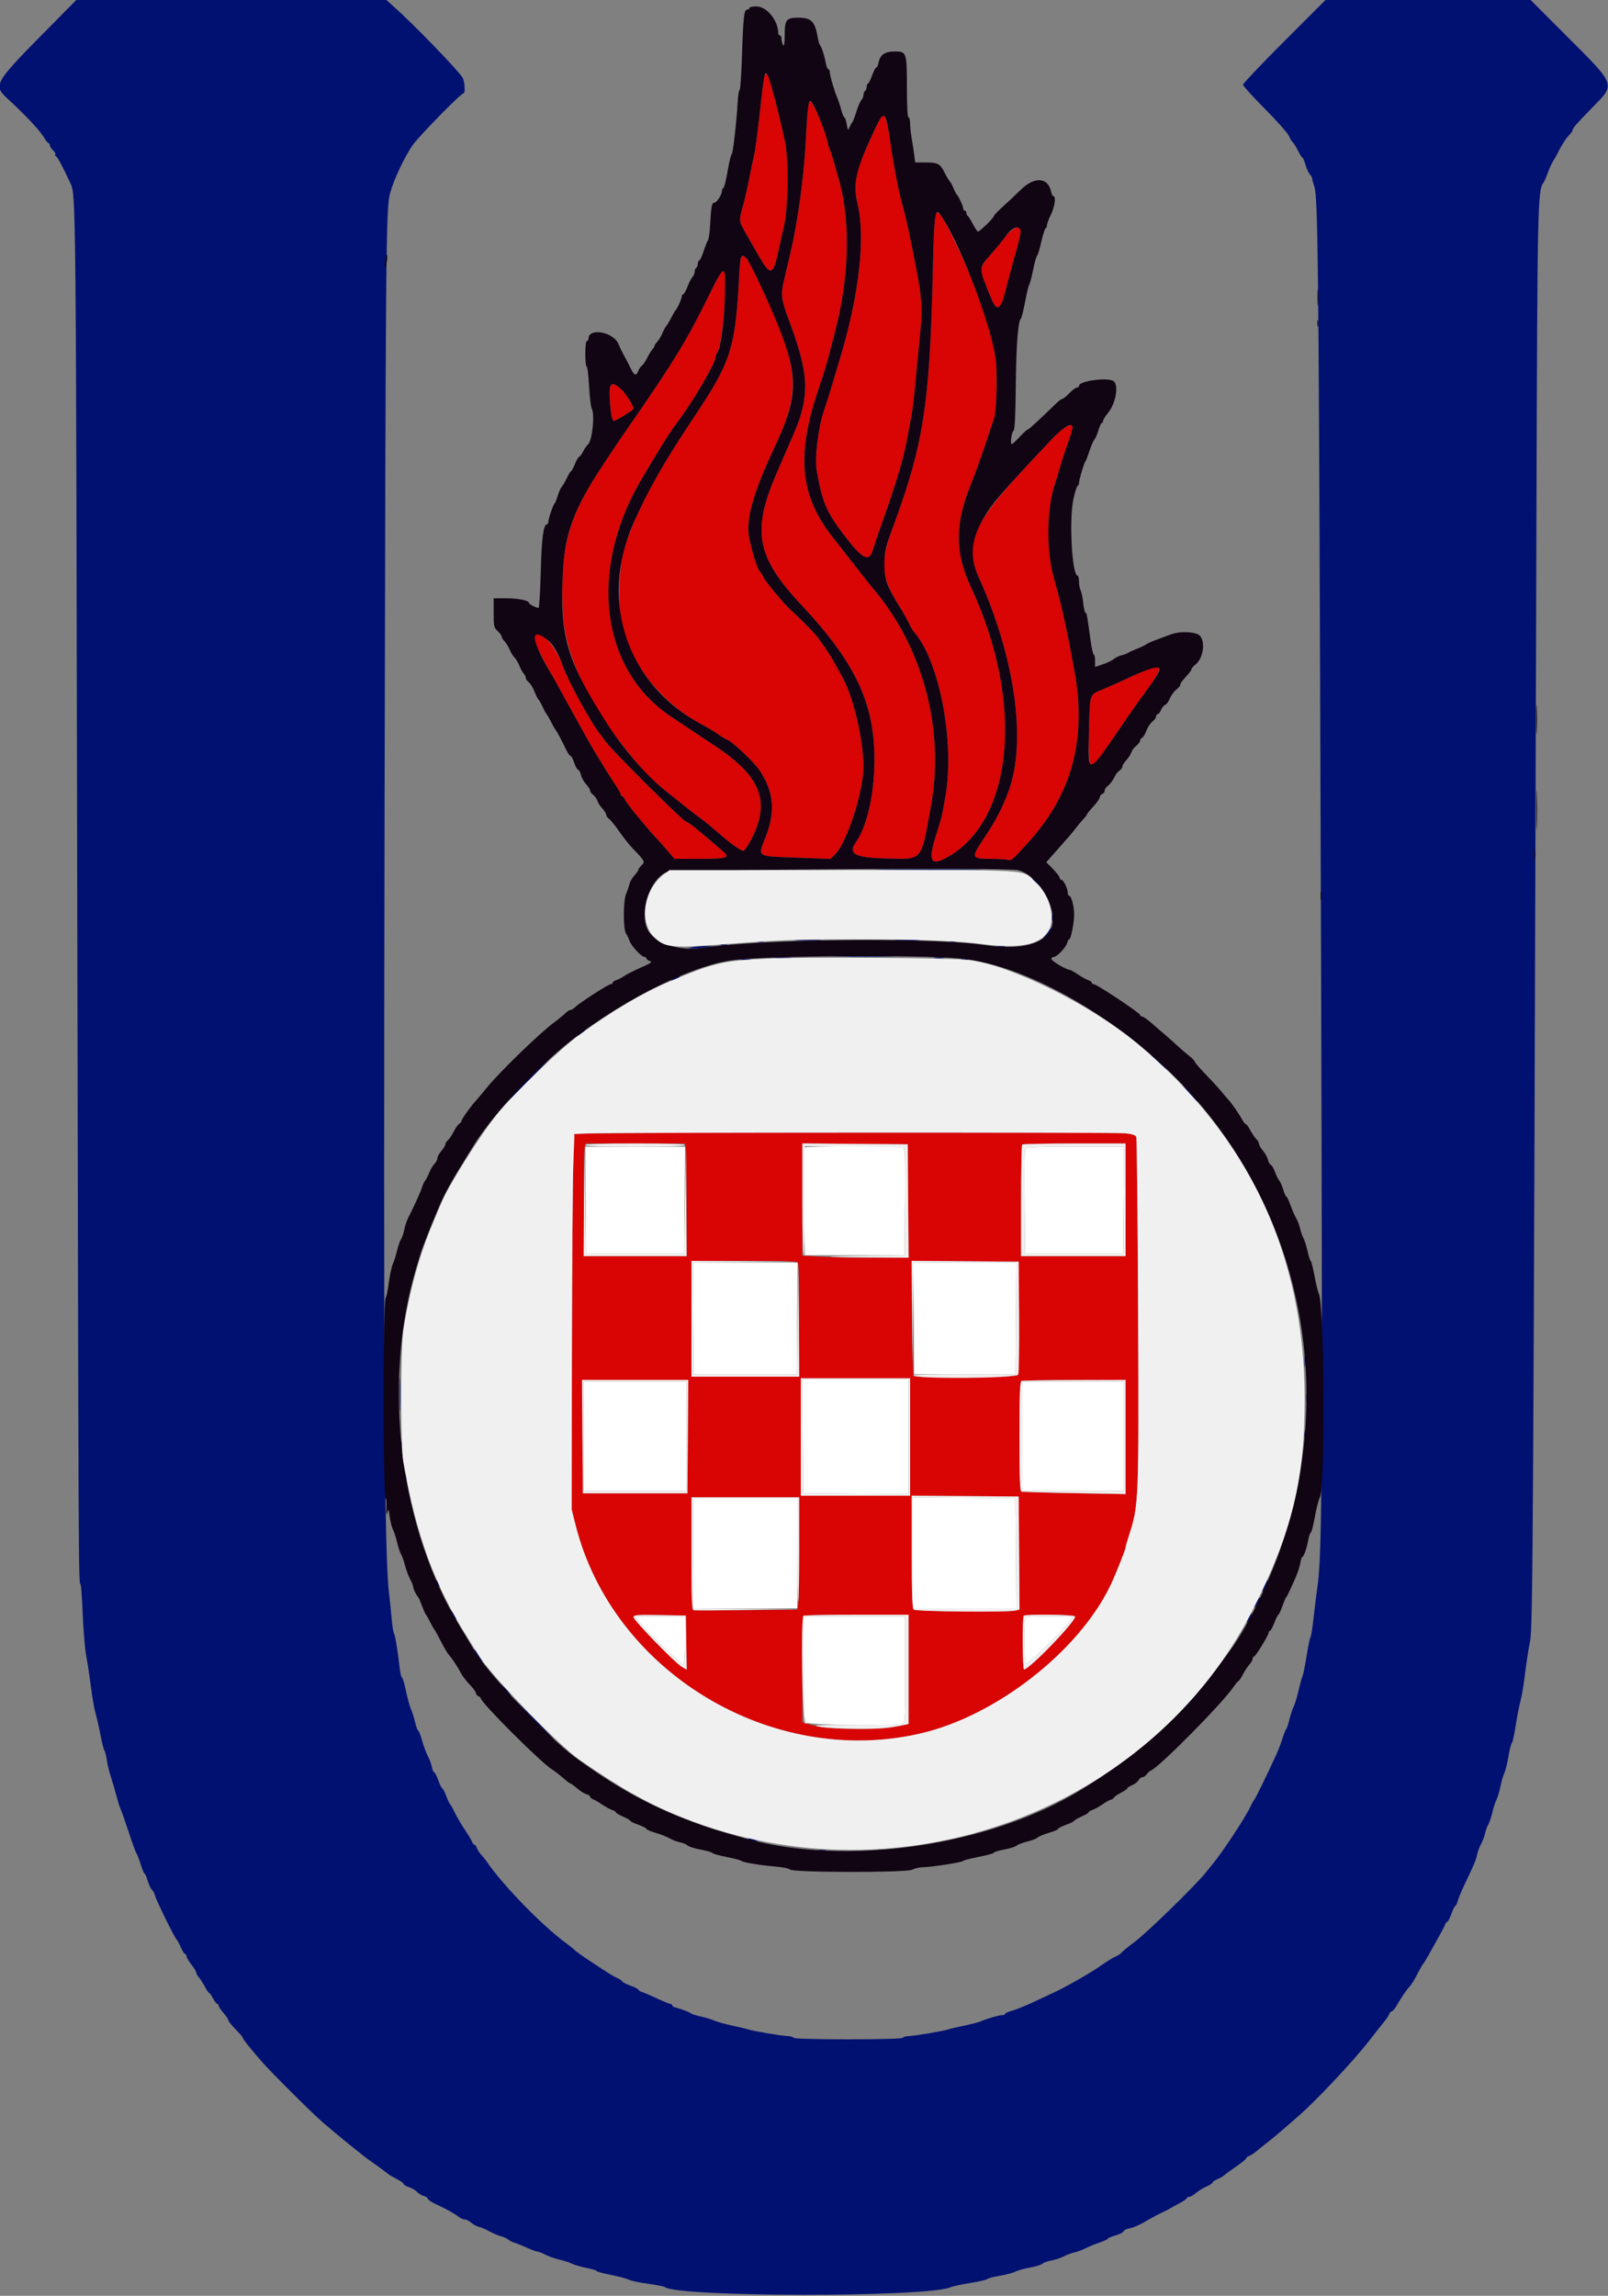 <svg id="svg" version="1.1" xmlns="http://www.w3.org/2000/svg" xmlns:xlink="http://www.w3.org/1999/xlink" width="400" height="571" viewBox="0, 0, 400,571"><rect x="0" y="0" width="400" height="571" fill="#808080" stroke="none"/><g id="svgg"><path id="path0" d="M189.854 20.500 C 189.712 21.655,189.237 25.840,188.798 29.800 C 188.359 33.760,187.815 37.720,187.590 38.600 C 187.364 39.480,186.836 42.000,186.417 44.200 C 185.997 46.400,185.281 49.538,184.827 51.173 C 183.743 55.071,183.719 54.903,185.850 58.600 C 186.864 60.360,188.051 62.430,188.486 63.200 C 191.725 68.921,192.339 68.757,193.786 61.779 C 194.103 60.251,194.646 57.830,194.991 56.400 C 196.083 51.881,196.242 39.805,195.269 35.200 C 193.940 28.905,191.534 19.664,190.998 18.797 C 190.469 17.941,190.100 18.490,189.854 20.500 M201.043 26.100 C 200.948 26.595,200.667 30.780,200.418 35.400 C 199.937 44.326,198.414 55.352,196.604 63.000 C 196.031 65.420,195.290 68.570,194.958 70.000 C 194.191 73.294,194.344 74.477,196.169 79.400 C 200.518 91.128,201.177 96.043,199.305 102.800 C 198.668 105.100,198.361 105.848,193.421 117.146 C 186.906 132.043,188.031 138.369,199.341 150.454 C 213.405 165.481,218.030 175.877,217.469 191.200 C 217.191 198.822,215.457 205.814,212.961 209.377 C 210.828 212.423,212.531 213.323,220.800 213.522 C 229.612 213.733,229.099 214.365,231.624 200.200 C 235.028 181.099,229.423 160.498,216.879 146.002 C 216.593 145.671,214.793 143.398,212.879 140.952 C 210.966 138.505,208.358 135.175,207.084 133.552 C 198.968 123.209,198.038 113.324,203.621 96.742 C 204.536 94.024,205.525 90.900,205.819 89.800 C 208.621 79.304,209.308 76.166,210.001 70.693 C 211.182 61.368,210.765 52.336,208.822 45.200 C 207.648 40.885,206.724 37.803,206.438 37.239 C 206.259 36.888,206.001 36.009,205.864 35.286 C 205.337 32.507,202.213 25.200,201.552 25.200 C 201.367 25.200,201.138 25.605,201.043 26.100 M219.331 28.871 C 218.798 29.548,216.940 33.509,214.767 38.600 C 212.732 43.370,212.362 46.623,213.365 50.925 C 215.279 59.135,213.723 73.084,209.184 88.400 C 206.905 96.094,205.592 100.375,205.059 101.861 C 203.586 105.964,202.603 113.801,203.158 117.000 C 204.507 124.761,205.483 127.119,209.639 132.651 C 214.458 139.065,216.182 140.019,217.126 136.797 C 217.416 135.808,218.169 133.560,218.799 131.800 C 222.975 120.142,224.895 113.725,225.827 108.315 C 226.140 106.492,226.569 104.163,226.779 103.140 C 226.989 102.117,227.446 98.159,227.794 94.345 C 228.142 90.531,228.597 85.788,228.806 83.805 C 229.564 76.618,229.380 74.008,227.424 64.200 C 225.809 56.100,225.231 53.480,224.599 51.400 C 223.718 48.501,222.489 42.224,221.545 35.801 C 220.671 29.855,220.060 27.943,219.331 28.871 M232.609 53.573 C 232.474 53.998,232.202 60.973,232.005 69.073 C 231.240 100.540,229.638 110.748,222.384 130.400 C 218.718 140.328,218.925 143.060,223.958 151.200 C 224.842 152.630,225.850 154.423,226.198 155.185 C 226.546 155.947,227.075 156.847,227.373 157.185 C 233.669 164.311,237.540 184.529,235.189 198.000 C 234.275 203.237,234.355 202.906,232.744 208.068 C 230.882 214.032,231.535 215.416,235.271 213.423 C 252.197 204.392,254.949 174.682,241.516 146.000 C 237.475 137.371,237.504 130.222,241.622 120.200 C 242.435 118.220,243.933 114.080,244.951 111.000 C 245.969 107.920,247.005 104.860,247.253 104.200 C 247.927 102.403,248.171 92.403,247.626 88.850 C 246.570 81.957,242.856 71.281,237.828 60.684 C 234.361 53.378,233.181 51.770,232.609 53.573 M251.864 57.154 C 251.239 57.567,250.429 58.355,250.064 58.908 C 249.699 59.460,248.185 61.309,246.700 63.017 C 243.637 66.539,243.561 66.882,245.040 70.474 C 245.613 71.863,246.360 73.676,246.702 74.502 C 247.937 77.488,248.939 77.009,249.967 72.942 C 251.008 68.827,252.103 64.754,252.803 62.400 C 254.512 56.648,254.313 55.539,251.864 57.154 M183.872 68.500 C 182.940 86.652,181.897 89.911,172.557 103.871 C 163.477 117.442,158.838 126.083,155.523 135.600 C 153.884 140.307,153.564 151.412,154.924 156.400 C 157.559 166.063,165.067 175.143,174.600 180.195 C 176.140 181.012,177.973 182.111,178.673 182.639 C 179.373 183.167,180.363 183.758,180.873 183.952 C 182.190 184.453,187.406 189.374,188.862 191.490 C 192.483 196.754,192.959 201.795,190.440 208.220 C 188.474 213.235,188.007 212.924,198.079 213.304 L 206.532 213.623 207.703 212.512 C 210.616 209.747,214.808 196.880,214.797 190.737 C 214.785 184.169,212.403 173.767,209.798 168.905 C 206.711 163.144,205.826 161.723,203.050 158.067 C 202.422 157.240,197.961 152.772,196.777 151.785 C 195.374 150.615,190.255 144.473,189.904 143.539 C 189.741 143.105,189.355 142.498,189.047 142.190 C 188.420 141.563,187.111 137.457,186.361 133.763 C 185.452 129.287,187.373 122.479,192.785 111.000 C 199.382 97.005,198.851 91.313,189.018 70.611 C 184.818 61.769,184.230 61.528,183.872 68.500 M175.722 74.736 C 170.709 84.894,167.096 90.745,155.800 107.001 C 154.700 108.584,153.278 110.671,152.641 111.639 C 152.003 112.608,150.655 114.650,149.645 116.179 C 141.179 128.983,139.202 136.513,140.052 152.716 C 140.532 161.877,145.266 172.734,153.492 183.543 C 158.714 190.403,161.247 193.197,165.000 196.233 C 169.541 199.907,173.477 203.002,174.625 203.800 C 175.257 204.240,177.149 205.801,178.828 207.270 C 181.715 209.794,184.239 211.595,184.895 211.599 C 185.425 211.601,187.320 208.257,188.270 205.641 C 191.053 197.983,188.082 192.249,177.831 185.487 C 173.739 182.788,171.842 181.526,166.795 178.141 C 149.577 166.596,146.369 142.331,159.108 120.003 C 161.549 115.726,166.274 108.058,167.490 106.400 C 168.216 105.410,168.943 104.418,169.105 104.196 C 172.947 98.928,178.000 90.215,178.000 88.858 C 178.000 88.474,178.166 87.989,178.369 87.780 C 179.604 86.508,181.063 69.673,180.141 67.336 C 179.856 66.613,179.133 67.823,175.722 74.736 M151.640 97.900 C 151.700 101.442,152.153 104.521,152.637 104.681 C 152.969 104.790,156.344 102.780,157.559 101.750 C 157.921 101.443,155.704 97.848,154.486 96.766 C 152.330 94.852,151.592 95.146,151.640 97.900 M265.000 106.281 C 263.825 106.916,262.894 107.853,254.925 116.421 C 242.023 130.294,239.797 135.498,243.388 143.400 C 252.458 163.363,255.423 184.233,250.946 196.600 C 249.406 200.853,247.672 204.188,244.709 208.597 C 241.486 213.392,241.562 213.597,246.576 213.605 C 248.349 213.608,250.203 213.719,250.695 213.851 C 251.619 214.098,251.740 213.996,255.778 209.541 C 266.777 197.408,270.395 183.745,267.202 166.400 C 265.677 158.118,264.417 152.137,263.411 148.400 C 262.848 146.310,262.200 143.883,261.971 143.007 C 260.228 136.345,260.420 126.297,262.403 120.431 C 262.818 119.204,263.423 117.210,263.748 116.000 C 264.073 114.790,264.892 112.294,265.569 110.454 C 267.338 105.645,267.258 105.060,265.000 106.281 M132.682 158.530 C 132.522 158.948,135.493 164.924,137.590 168.400 C 137.789 168.730,139.378 171.610,141.121 174.800 C 144.129 180.305,146.923 185.302,147.800 186.746 C 150.593 191.344,152.311 194.089,153.256 195.465 C 153.885 196.381,154.400 197.326,154.400 197.565 C 154.400 197.804,154.551 198.000,154.736 198.000 C 154.920 198.000,155.270 198.436,155.513 198.969 C 155.931 199.887,160.948 206.010,163.441 208.646 C 164.078 209.319,165.314 210.710,166.187 211.735 L 167.774 213.600 174.064 213.600 C 181.026 213.600,181.744 213.350,179.733 211.629 C 172.349 205.310,171.996 205.027,170.562 204.278 C 169.239 203.587,152.130 186.534,150.619 184.400 C 150.074 183.630,149.478 182.820,149.294 182.600 C 147.205 180.099,141.309 169.343,140.022 165.687 C 138.055 160.092,133.709 155.855,132.682 158.530 M283.800 167.228 C 282.260 167.890,280.100 168.865,279.000 169.394 C 277.900 169.924,275.790 170.855,274.310 171.463 C 270.936 172.850,271.113 172.319,270.892 181.733 C 270.645 192.233,270.896 192.392,275.982 184.948 C 277.165 183.217,279.054 180.450,280.179 178.800 C 281.305 177.150,283.410 174.180,284.857 172.200 C 289.729 165.535,289.562 164.751,283.800 167.228 M146.543 281.897 L 142.886 282.029 142.608 289.714 C 142.456 293.941,142.301 314.950,142.265 336.400 L 142.200 375.400 143.152 379.200 C 152.324 415.810,191.864 439.728,229.000 431.129 C 247.709 426.798,268.259 410.801,276.185 394.400 C 277.410 391.867,280.000 385.389,280.000 384.861 C 280.000 384.665,280.369 383.356,280.821 381.952 C 283.282 374.295,283.297 373.939,283.111 326.602 C 283.017 302.841,282.809 283.110,282.648 282.755 C 282.448 282.311,281.595 282.030,279.920 281.855 C 277.514 281.603,153.625 281.643,146.543 281.897 M170.548 285.300 C 170.681 285.795,170.792 292.095,170.795 299.300 L 170.800 312.400 158.000 312.400 L 145.200 312.400 145.205 299.300 C 145.208 292.095,145.319 285.795,145.452 285.300 L 145.693 284.400 158.000 284.400 L 170.307 284.400 170.548 285.300 M225.905 298.700 L 226.010 312.800 217.067 312.800 C 212.149 312.800,206.206 312.683,203.862 312.539 L 199.600 312.278 199.600 298.334 L 199.600 284.389 212.700 284.495 L 225.800 284.600 225.905 298.700 M280.000 298.400 L 280.000 312.400 267.000 312.400 L 254.000 312.400 254.000 298.667 C 254.000 291.113,254.120 284.813,254.267 284.667 C 254.413 284.520,260.263 284.400,267.267 284.400 L 280.000 284.400 280.000 298.400 M198.557 314.233 C 198.691 314.581,198.800 321.061,198.800 328.633 L 198.800 342.400 185.400 342.400 L 172.000 342.400 172.000 328.000 L 172.000 313.600 185.157 313.600 C 196.786 313.600,198.343 313.674,198.557 314.233 M253.497 327.600 C 253.555 335.905,253.441 341.639,253.210 342.000 C 252.811 342.623,227.874 342.807,227.258 342.191 C 227.116 342.049,226.936 335.556,226.858 327.761 L 226.716 313.589 240.058 313.695 L 253.400 313.800 253.497 327.600 M226.400 357.400 L 226.400 372.000 212.800 372.000 L 199.200 372.000 199.200 357.400 L 199.200 342.800 212.800 342.800 L 226.400 342.800 226.400 357.400 M171.105 357.300 L 171.000 371.400 158.000 371.400 L 145.000 371.400 144.895 357.300 L 144.790 343.200 158.000 343.200 L 171.210 343.200 171.105 357.300 M280.000 357.392 L 280.000 371.585 267.300 371.359 C 260.315 371.235,254.375 371.064,254.100 370.979 C 253.713 370.860,253.600 367.760,253.600 357.246 C 253.600 346.757,253.714 343.621,254.100 343.465 C 254.375 343.354,260.315 343.249,267.300 343.232 L 280.000 343.200 280.000 357.392 M253.505 386.252 L 253.610 400.304 252.705 400.547 C 250.883 401.035,227.789 400.829,227.280 400.320 C 226.925 399.965,226.800 396.212,226.800 385.915 L 226.800 371.989 240.100 372.095 L 253.400 372.200 253.505 386.252 M198.796 384.900 C 198.793 391.775,198.682 398.060,198.549 398.866 L 198.306 400.332 185.653 400.477 C 178.694 400.556,172.775 400.552,172.500 400.468 C 172.112 400.349,172.000 397.175,172.000 386.357 L 172.000 372.400 185.400 372.400 L 198.800 372.400 198.796 384.900 M170.710 408.528 L 170.820 415.257 169.577 414.528 C 167.843 413.512,157.600 402.975,157.600 402.208 C 157.600 401.659,158.413 401.594,164.100 401.690 L 170.600 401.800 170.710 408.528 M226.000 415.192 L 226.000 428.785 225.100 428.974 C 220.984 429.839,219.157 430.000,213.454 430.000 C 207.252 430.000,203.768 429.653,200.900 428.748 L 199.600 428.338 199.600 415.236 C 199.600 408.029,199.720 402.013,199.867 401.867 C 200.013 401.720,205.953 401.600,213.067 401.600 L 226.000 401.600 226.000 415.192 M267.410 402.017 C 267.945 402.882,256.098 415.200,254.732 415.200 C 254.340 415.200,254.277 402.257,254.667 401.867 C 255.119 401.415,267.126 401.556,267.410 402.017 " stroke="none" fill="#d90404" fill-rule="evenodd"></path><path id="path1" d="M200.143 285.403 C 200.058 285.625,200.036 291.745,200.094 299.003 L 200.200 312.200 212.600 312.200 L 225.000 312.200 225.105 298.890 C 225.188 288.448,225.102 285.541,224.705 285.405 C 223.568 285.013,200.293 285.011,200.143 285.403 M145.695 298.500 L 145.800 311.800 158.000 311.800 L 170.200 311.800 170.305 298.500 L 170.411 285.200 158.000 285.200 L 145.589 285.200 145.695 298.500 M254.982 285.703 C 254.875 285.980,254.836 291.965,254.894 299.003 L 255.000 311.800 267.200 311.800 L 279.400 311.800 279.505 298.500 L 279.611 285.200 267.393 285.200 C 257.943 285.200,255.131 285.314,254.982 285.703 M172.495 327.900 L 172.600 341.800 185.400 341.800 L 198.200 341.800 198.305 327.900 L 198.410 314.000 185.400 314.000 L 172.390 314.000 172.495 327.900 M227.295 327.900 L 227.400 341.800 240.000 341.800 L 252.600 341.800 252.705 327.900 L 252.810 314.000 240.000 314.000 L 227.190 314.000 227.295 327.900 M199.695 357.300 L 199.800 371.400 212.900 371.505 L 226.000 371.611 226.000 357.405 L 226.000 343.200 212.795 343.200 L 199.590 343.200 199.695 357.300 M145.200 357.200 L 145.200 370.800 158.000 370.800 L 170.800 370.800 170.800 357.200 L 170.800 343.600 158.000 343.600 L 145.200 343.600 145.200 357.200 M254.400 357.200 L 254.400 370.800 267.000 370.800 L 279.600 370.800 279.600 357.200 L 279.600 343.600 267.000 343.600 L 254.400 343.600 254.400 357.200 M227.200 386.194 L 227.200 400.000 240.005 400.000 L 252.811 400.000 252.705 386.300 L 252.600 372.600 239.900 372.494 L 227.200 372.389 227.200 386.194 M172.400 386.400 L 172.400 400.000 185.365 400.000 L 198.329 400.000 198.374 386.400 L 198.419 372.800 185.409 372.800 L 172.400 372.800 172.400 386.400 M158.730 403.102 C 159.833 404.650,169.493 414.000,169.991 414.000 C 170.252 414.000,170.400 411.826,170.400 408.000 L 170.400 402.000 164.173 402.000 L 157.946 402.000 158.730 403.102 M200.000 414.951 C 200.000 426.508,200.071 427.961,200.661 428.451 C 201.383 429.050,223.098 429.288,224.500 428.713 C 225.147 428.447,225.200 427.420,225.200 415.213 L 225.200 402.000 212.600 402.000 L 200.000 402.000 200.000 414.951 M255.043 402.633 C 254.612 403.756,254.770 413.534,255.223 413.814 C 255.673 414.092,265.539 404.409,266.349 402.894 L 266.828 402.000 261.057 402.000 C 256.163 402.000,255.249 402.096,255.043 402.633 " stroke="none" fill="#ffffff" fill-rule="evenodd"></path><path id="path2" d="M17.101 1.900 C -3.342 22.633,-2.176 20.609,3.300 25.860 C 7.576 29.961,10.062 32.682,11.011 34.300 C 11.430 35.015,11.914 35.600,12.086 35.600 C 12.259 35.600,12.400 35.842,12.400 36.138 C 12.400 36.434,12.756 36.998,13.191 37.391 C 13.625 37.785,13.885 38.263,13.767 38.453 C 13.649 38.644,13.698 38.802,13.876 38.803 C 14.190 38.807,15.856 41.912,17.524 45.600 C 18.901 48.644,18.894 47.972,19.215 222.600 C 19.525 391.343,19.537 394.000,20.024 394.000 C 20.163 394.000,20.406 397.285,20.565 401.300 C 20.723 405.315,21.121 410.040,21.448 411.800 C 21.776 413.560,22.306 417.070,22.627 419.600 C 22.948 422.130,23.470 425.100,23.788 426.200 C 24.105 427.300,24.657 429.729,25.014 431.597 C 25.372 433.466,25.807 435.176,25.981 435.397 C 26.156 435.619,26.427 436.700,26.584 437.800 C 26.741 438.900,27.199 440.790,27.601 442.000 C 28.004 443.210,28.628 445.343,28.988 446.739 C 29.348 448.136,29.804 449.576,30.001 449.939 C 30.198 450.303,31.090 452.832,31.982 455.561 C 32.874 458.290,33.758 460.720,33.947 460.961 C 34.135 461.202,34.609 462.435,35.000 463.700 C 35.390 464.965,35.826 466.000,35.967 466.000 C 36.109 466.000,36.462 466.803,36.752 467.784 C 37.042 468.765,37.513 469.762,37.800 470.000 C 38.087 470.238,38.440 470.920,38.586 471.516 C 38.871 472.685,43.492 482.065,43.946 482.398 C 44.098 482.509,44.559 483.365,44.972 484.300 C 45.384 485.235,45.874 486.000,46.061 486.000 C 46.247 486.000,46.400 486.245,46.400 486.545 C 46.400 486.845,46.940 487.769,47.600 488.600 C 48.260 489.431,48.800 490.321,48.800 490.580 C 48.800 490.838,49.115 491.403,49.500 491.835 C 49.885 492.268,50.543 493.292,50.963 494.111 C 51.383 494.930,51.837 495.600,51.972 495.600 C 52.107 495.600,52.557 496.230,52.972 497.000 C 53.387 497.770,53.878 498.400,54.063 498.400 C 54.248 498.400,54.400 498.601,54.400 498.847 C 54.400 499.093,54.940 499.909,55.600 500.661 C 56.260 501.413,56.800 502.220,56.800 502.454 C 56.800 502.688,57.610 503.702,58.600 504.706 C 59.590 505.710,60.400 506.665,60.400 506.828 C 60.400 507.135,62.035 509.198,64.924 512.536 C 67.244 515.216,77.426 525.371,80.229 527.800 C 83.819 530.911,90.194 536.094,91.790 537.200 C 93.407 538.321,95.969 540.199,96.644 540.758 C 96.888 540.961,97.833 541.506,98.744 541.971 C 99.655 542.436,100.400 542.979,100.400 543.177 C 100.400 543.376,101.008 543.739,101.752 543.984 C 102.495 544.229,103.408 544.767,103.781 545.179 C 104.154 545.591,104.896 546.038,105.429 546.172 C 105.963 546.306,106.400 546.598,106.400 546.822 C 106.400 547.045,107.165 547.590,108.100 548.033 C 111.122 549.463,112.979 550.483,113.954 551.250 C 114.479 551.662,115.216 552.000,115.593 552.000 C 115.969 552.000,116.698 552.365,117.213 552.811 C 117.727 553.257,118.609 553.728,119.174 553.858 C 119.738 553.988,120.920 554.498,121.800 554.991 C 122.680 555.483,123.940 556.016,124.600 556.175 C 125.260 556.333,126.070 556.697,126.400 556.984 C 126.730 557.271,127.450 557.638,128.000 557.800 C 128.550 557.961,129.950 558.523,131.112 559.047 C 132.273 559.571,133.446 560.000,133.718 560.000 C 133.990 560.000,134.839 560.333,135.606 560.741 C 136.373 561.149,137.971 561.713,139.158 561.995 C 140.345 562.277,141.760 562.738,142.302 563.019 C 142.844 563.300,144.438 563.759,145.844 564.039 C 147.250 564.318,148.400 564.671,148.400 564.822 C 148.400 564.974,149.975 565.407,151.900 565.784 C 153.825 566.162,155.850 566.699,156.400 566.978 C 156.950 567.258,159.110 567.718,161.200 568.001 C 163.290 568.284,165.186 568.660,165.414 568.835 C 168.667 571.347,230.652 571.386,236.400 568.879 C 236.950 568.640,239.196 568.153,241.391 567.798 C 243.587 567.442,245.477 567.005,245.591 566.826 C 245.706 566.646,247.078 566.285,248.639 566.024 C 250.201 565.762,251.971 565.292,252.574 564.980 C 253.177 564.667,254.831 564.209,256.250 563.962 C 257.669 563.715,259.059 563.284,259.338 563.004 C 259.618 562.725,260.591 562.371,261.500 562.217 C 262.409 562.063,263.811 561.602,264.616 561.192 C 265.420 560.782,266.646 560.326,267.339 560.180 C 268.033 560.033,269.230 559.587,270.000 559.189 C 270.770 558.791,272.345 558.145,273.500 557.754 C 274.655 557.362,275.600 556.921,275.600 556.773 C 275.600 556.625,276.426 556.273,277.436 555.990 C 278.446 555.707,279.358 555.254,279.462 554.983 C 279.566 554.712,280.135 554.393,280.726 554.274 C 282.117 553.995,283.338 553.450,285.800 552.012 C 286.900 551.369,288.430 550.559,289.200 550.212 C 289.970 549.865,290.870 549.404,291.200 549.188 C 291.530 548.972,292.565 548.401,293.500 547.918 C 294.435 547.436,295.200 546.896,295.200 546.720 C 295.200 546.544,295.456 546.400,295.769 546.400 C 296.082 546.400,296.876 545.948,297.534 545.395 C 298.191 544.842,299.375 544.119,300.164 543.789 C 300.954 543.459,301.600 543.034,301.600 542.843 C 301.600 542.653,302.155 542.267,302.834 541.986 C 303.513 541.705,304.278 541.265,304.534 541.009 C 304.791 540.752,306.125 539.775,307.500 538.836 C 308.875 537.898,310.000 536.978,310.000 536.792 C 310.000 536.606,310.315 536.353,310.700 536.229 C 311.085 536.106,311.881 535.599,312.470 535.102 C 313.058 534.606,314.118 533.750,314.826 533.200 C 316.599 531.822,317.867 530.764,320.178 528.736 C 321.265 527.781,322.435 526.764,322.778 526.476 C 326.834 523.064,336.619 512.674,340.555 507.600 C 342.005 505.730,343.734 503.537,344.396 502.727 C 345.058 501.917,345.600 501.081,345.600 500.870 C 345.600 500.658,345.855 500.388,346.166 500.268 C 346.477 500.149,346.972 499.615,347.266 499.081 C 348.161 497.455,350.060 494.624,350.543 494.193 C 351.029 493.761,351.921 492.290,353.087 490.000 C 353.479 489.230,353.911 488.510,354.046 488.400 C 354.182 488.290,354.686 487.480,355.167 486.600 C 355.648 485.720,356.756 483.740,357.629 482.200 C 358.502 480.660,359.324 479.085,359.455 478.700 C 359.586 478.315,359.834 478.000,360.006 478.000 C 360.179 478.000,360.643 477.100,361.039 476.000 C 361.434 474.900,361.883 474.000,362.036 474.000 C 362.188 474.000,362.434 473.505,362.581 472.900 C 362.728 472.295,363.448 470.540,364.181 469.000 C 366.764 463.573,367.186 462.568,367.461 461.197 C 367.613 460.436,368.049 459.270,368.430 458.606 C 368.811 457.943,369.254 456.773,369.414 456.006 C 369.574 455.239,369.931 454.249,370.207 453.806 C 370.484 453.363,370.934 452.029,371.209 450.842 C 371.483 449.655,371.949 448.218,372.245 447.648 C 372.540 447.079,372.978 445.620,373.218 444.406 C 373.458 443.193,373.905 441.648,374.212 440.973 C 374.518 440.298,374.986 438.408,375.251 436.773 C 375.517 435.138,375.881 433.701,376.061 433.580 C 376.241 433.459,376.680 431.479,377.038 429.180 C 377.395 426.881,377.938 424.100,378.243 423.000 C 378.548 421.900,379.057 418.840,379.373 416.200 C 379.690 413.560,380.249 409.960,380.615 408.200 C 381.314 404.835,381.436 383.241,382.209 125.600 C 382.434 50.497,382.504 47.301,383.975 45.404 C 384.147 45.182,384.615 44.100,385.015 43.000 C 385.416 41.900,386.035 40.550,386.391 40.000 C 386.747 39.450,387.257 38.550,387.523 38.000 C 388.411 36.164,389.676 34.207,390.442 33.484 C 390.859 33.091,391.200 32.580,391.200 32.348 C 391.200 31.880,392.173 30.767,396.000 26.857 C 401.941 20.786,402.173 21.440,389.642 8.896 L 380.756 -0.000 355.238 0.000 L 329.720 0.000 319.460 10.268 C 313.817 15.916,309.200 20.775,309.200 21.067 C 309.200 21.358,311.653 24.062,314.652 27.074 C 317.651 30.087,320.348 33.135,320.646 33.848 C 320.944 34.562,321.360 35.252,321.570 35.382 C 321.781 35.512,322.355 36.424,322.847 37.409 C 323.339 38.394,323.851 39.200,323.984 39.200 C 324.117 39.200,324.467 40.020,324.763 41.022 C 325.059 42.024,325.549 43.091,325.851 43.394 C 326.153 43.696,326.400 44.129,326.400 44.357 C 326.400 44.585,326.657 45.543,326.971 46.486 C 327.814 49.018,328.022 66.956,328.382 168.400 C 329.085 366.171,329.023 386.032,327.673 395.000 C 327.474 396.320,327.073 399.560,326.781 402.200 C 326.490 404.840,326.134 407.090,325.991 407.200 C 325.847 407.310,325.416 409.380,325.032 411.800 C 324.649 414.220,324.198 416.470,324.031 416.800 C 323.864 417.130,323.417 418.750,323.038 420.400 C 322.659 422.050,322.113 423.850,321.825 424.400 C 321.537 424.950,321.060 426.390,320.764 427.600 C 320.468 428.810,320.112 429.890,319.972 430.000 C 319.832 430.110,319.402 431.190,319.015 432.400 C 318.629 433.610,317.899 435.500,317.395 436.600 C 315.184 441.415,312.249 447.416,312.014 447.600 C 311.873 447.710,311.423 448.520,311.014 449.400 C 309.808 451.989,304.329 460.330,301.800 463.424 C 301.360 463.962,300.460 465.073,299.800 465.894 C 297.283 469.021,285.264 480.729,282.318 482.922 C 280.623 484.185,279.121 485.405,278.979 485.633 C 278.838 485.862,278.335 486.226,277.861 486.442 C 276.696 486.973,275.812 487.518,273.063 489.400 C 270.708 491.012,264.993 494.249,262.400 495.440 C 261.630 495.794,259.380 496.851,257.400 497.790 C 255.420 498.730,252.945 499.740,251.900 500.036 C 250.855 500.332,250.000 500.715,250.000 500.887 C 250.000 501.059,249.646 501.200,249.214 501.200 C 248.446 501.200,245.395 502.095,243.800 502.788 C 243.360 502.979,241.560 503.439,239.800 503.809 C 238.040 504.179,236.330 504.583,236.000 504.706 C 234.956 505.095,227.455 506.371,226.124 506.386 C 225.422 506.394,224.736 506.580,224.600 506.800 C 224.443 507.054,219.470 507.200,211.000 507.200 C 202.530 507.200,197.557 507.054,197.400 506.800 C 197.264 506.580,196.578 506.394,195.876 506.386 C 194.545 506.371,187.044 505.095,186.000 504.706 C 185.670 504.583,183.960 504.177,182.200 503.803 C 180.440 503.429,178.437 502.872,177.748 502.565 C 177.060 502.259,175.530 501.790,174.348 501.524 C 173.167 501.258,172.110 500.941,172.000 500.820 C 171.743 500.537,169.267 499.580,168.100 499.313 C 167.605 499.199,167.200 498.948,167.200 498.753 C 167.200 498.559,167.012 498.400,166.782 498.400 C 166.551 498.400,165.066 497.795,163.482 497.055 C 161.897 496.315,160.195 495.583,159.700 495.428 C 159.205 495.273,158.800 495.014,158.800 494.852 C 158.800 494.690,157.900 494.234,156.800 493.839 C 155.700 493.443,154.800 492.987,154.800 492.824 C 154.800 492.661,154.305 492.307,153.700 492.037 C 152.530 491.515,151.663 490.976,146.600 487.624 C 144.840 486.459,143.220 485.298,143.000 485.044 C 142.780 484.790,141.815 484.013,140.856 483.317 C 134.968 479.043,124.881 468.664,121.000 462.885 C 120.780 462.558,120.201 461.844,119.713 461.300 C 119.225 460.756,118.718 459.971,118.586 459.555 C 118.454 459.140,118.199 458.800,118.020 458.800 C 117.840 458.800,117.581 458.485,117.443 458.100 C 117.305 457.715,116.470 456.320,115.588 455.000 C 114.705 453.680,113.601 451.790,113.135 450.800 C 112.668 449.810,112.160 448.910,112.007 448.800 C 111.853 448.690,111.404 447.745,111.009 446.700 C 110.614 445.655,110.171 444.800,110.025 444.800 C 109.878 444.800,109.434 443.900,109.039 442.800 C 108.643 441.700,108.178 440.800,108.004 440.800 C 107.831 440.800,107.579 440.212,107.444 439.493 C 107.309 438.774,106.859 437.552,106.444 436.777 C 106.028 436.002,105.375 434.250,104.992 432.884 C 104.608 431.518,104.169 430.400,104.016 430.400 C 103.863 430.400,103.525 429.478,103.265 428.352 C 103.005 427.225,102.537 425.740,102.227 425.052 C 101.916 424.363,101.351 422.315,100.973 420.500 C 100.594 418.685,100.151 417.200,99.988 417.200 C 99.825 417.200,99.575 416.165,99.432 414.900 C 98.939 410.544,98.285 406.599,97.991 406.200 C 97.829 405.980,97.576 404.360,97.430 402.600 C 97.283 400.840,96.994 398.050,96.786 396.400 C 95.624 387.162,95.388 346.296,95.664 202.000 C 95.935 59.736,96.006 51.758,97.046 48.000 C 98.003 44.539,100.773 38.697,102.734 36.000 C 104.548 33.505,114.653 23.216,115.300 23.205 C 115.780 23.197,115.618 20.281,115.086 19.354 C 114.043 17.538,102.819 5.953,97.752 1.461 L 96.103 0.000 57.539 -0.000 L 18.974 -0.000 17.101 1.900 M220.072 216.300 C 225.941 216.362,235.661 216.362,241.672 216.300 C 247.682 216.238,242.880 216.187,231.000 216.186 C 219.120 216.186,214.202 216.237,220.072 216.300 M256.800 218.525 C 256.800 218.594,257.385 219.179,258.100 219.825 L 259.400 221.000 258.225 219.700 C 257.130 218.488,256.800 218.216,256.800 218.525 M261.701 228.200 C 261.705 229.080,261.787 229.393,261.883 228.895 C 261.979 228.398,261.975 227.678,261.875 227.295 C 261.775 226.913,261.696 227.320,261.701 228.200 M260.226 232.300 C 259.362 233.405,259.293 233.590,259.963 233.004 C 260.765 232.304,261.823 230.800,261.514 230.800 C 261.451 230.800,260.872 231.475,260.226 232.300 M198.082 233.896 C 199.558 233.973,202.078 233.973,203.682 233.897 C 205.287 233.821,204.080 233.758,201.000 233.758 C 197.920 233.757,196.607 233.819,198.082 233.896 M222.900 233.897 C 224.385 233.974,226.815 233.974,228.300 233.897 C 229.785 233.820,228.570 233.757,225.600 233.757 C 222.630 233.757,221.415 233.820,222.900 233.897 M188.500 234.276 C 188.885 234.376,189.515 234.376,189.900 234.276 C 190.285 234.175,189.970 234.093,189.200 234.093 C 188.430 234.093,188.115 234.175,188.500 234.276 M236.500 234.276 C 236.885 234.376,237.515 234.376,237.900 234.276 C 238.285 234.175,237.970 234.093,237.200 234.093 C 236.430 234.093,236.115 234.175,236.500 234.276 M179.300 235.076 C 179.685 235.176,180.315 235.176,180.700 235.076 C 181.085 234.975,180.770 234.893,180.000 234.893 C 179.230 234.893,178.915 234.975,179.300 235.076 M172.200 235.600 L 171.000 235.905 172.400 235.923 C 173.170 235.933,174.610 235.797,175.600 235.620 L 177.400 235.300 175.400 235.297 C 174.300 235.296,172.860 235.432,172.200 235.600 M248.305 235.483 C 248.802 235.579,249.522 235.575,249.905 235.475 C 250.287 235.375,249.880 235.296,249.000 235.301 C 248.120 235.305,247.807 235.387,248.305 235.483 M208.925 237.899 C 212.404 237.966,217.984 237.966,221.325 237.899 C 224.666 237.832,221.820 237.778,215.000 237.778 C 208.180 237.778,205.446 237.833,208.925 237.899 M193.100 238.293 C 194.035 238.377,195.565 238.377,196.500 238.293 C 197.435 238.209,196.670 238.140,194.800 238.140 C 192.930 238.140,192.165 238.209,193.100 238.293 M232.500 238.287 C 233.105 238.378,234.095 238.378,234.700 238.287 C 235.305 238.195,234.810 238.120,233.600 238.120 C 232.390 238.120,231.895 238.195,232.500 238.287 M184.500 238.687 C 185.105 238.778,186.095 238.778,186.700 238.687 C 187.305 238.595,186.810 238.520,185.600 238.520 C 184.390 238.520,183.895 238.595,184.500 238.687 M239.105 238.683 C 239.602 238.779,240.322 238.775,240.705 238.675 C 241.087 238.575,240.680 238.496,239.800 238.501 C 238.920 238.505,238.607 238.587,239.105 238.683 M167.600 243.400 C 167.050 243.714,166.780 243.972,167.000 243.972 C 167.220 243.972,167.850 243.714,168.400 243.400 C 168.950 243.086,169.220 242.828,169.000 242.828 C 168.780 242.828,168.150 243.086,167.600 243.400 M144.200 257.023 C 143.454 257.656,143.315 257.891,143.833 257.643 C 144.576 257.287,145.925 255.997,145.549 256.002 C 145.467 256.003,144.860 256.463,144.200 257.023 M287.588 263.718 C 289.012 265.193,290.237 266.400,290.311 266.400 C 290.666 266.400,289.181 264.781,287.200 263.006 C 285.073 261.101,285.086 261.124,287.588 263.718 M131.414 268.386 C 128.348 271.458,125.920 274.027,126.019 274.095 C 126.119 274.163,128.708 271.649,131.773 268.509 C 134.837 265.369,137.265 262.800,137.167 262.800 C 137.069 262.800,134.480 265.314,131.414 268.386 M295.586 271.741 C 296.789 272.983,297.845 274.000,297.933 274.000 C 298.234 274.000,295.050 270.601,294.224 270.041 C 293.771 269.733,294.384 270.498,295.586 271.741 M324.524 338.600 C 324.526 339.920,324.601 340.412,324.690 339.693 C 324.779 338.974,324.777 337.894,324.686 337.293 C 324.595 336.692,324.522 337.280,324.524 338.600 M99.365 346.800 C 99.365 350.650,99.425 352.225,99.498 350.300 C 99.571 348.375,99.571 345.225,99.498 343.300 C 99.425 341.375,99.365 342.950,99.365 346.800 M324.909 347.600 C 324.909 348.590,324.987 348.995,325.082 348.500 C 325.178 348.005,325.178 347.195,325.082 346.700 C 324.987 346.205,324.909 346.610,324.909 347.600 M324.509 357.200 C 324.509 358.190,324.587 358.595,324.682 358.100 C 324.778 357.605,324.778 356.795,324.682 356.300 C 324.587 355.805,324.509 356.210,324.509 357.200 M99.693 359.200 C 99.693 359.970,99.775 360.285,99.876 359.900 C 99.976 359.515,99.976 358.885,99.876 358.500 C 99.775 358.115,99.693 358.430,99.693 359.200 M100.434 366.400 C 100.422 366.950,100.587 367.670,100.800 368.000 C 101.309 368.787,101.309 367.384,100.800 366.200 C 100.485 365.467,100.454 365.484,100.434 366.400 M108.400 393.047 C 108.400 393.267,108.664 393.796,108.987 394.224 C 109.310 394.651,109.575 394.820,109.575 394.600 C 109.575 394.380,109.310 393.851,108.987 393.424 C 108.664 392.996,108.400 392.827,108.400 393.047 M314.652 394.146 C 313.725 396.101,313.876 396.502,314.847 394.662 C 315.293 393.816,315.578 393.045,315.481 392.948 C 315.384 392.851,315.011 393.390,314.652 394.146 M312.629 398.343 C 311.725 400.093,311.856 400.441,312.823 398.855 C 313.274 398.115,313.557 397.423,313.451 397.318 C 313.345 397.212,312.976 397.673,312.629 398.343 M112.586 401.500 C 112.935 402.215,113.306 402.800,113.410 402.800 C 113.808 402.800,113.552 402.163,112.767 401.200 L 111.952 400.200 112.586 401.500 M310.600 402.400 C 310.259 403.060,310.069 403.600,310.179 403.600 C 310.289 403.600,310.659 403.060,311.000 402.400 C 311.341 401.740,311.531 401.200,311.421 401.200 C 311.311 401.200,310.941 401.740,310.600 402.400 M118.585 411.500 C 119.202 412.435,119.777 413.200,119.863 413.200 C 120.196 413.200,118.818 410.913,118.158 410.371 C 117.766 410.048,117.951 410.539,118.585 411.500 M125.376 420.100 C 126.212 421.145,126.971 422.000,127.062 422.000 C 127.457 422.000,126.363 420.503,125.162 419.400 C 123.904 418.244,123.912 418.270,125.376 420.100 M297.978 420.700 L 296.600 422.200 298.100 420.822 C 299.496 419.538,299.784 419.200,299.478 419.200 C 299.412 419.200,298.737 419.875,297.978 420.700 M132.600 427.600 C 135.233 430.240,137.477 432.400,137.587 432.400 C 137.697 432.400,135.633 430.240,133.000 427.600 C 130.367 424.960,128.123 422.800,128.013 422.800 C 127.903 422.800,129.967 424.960,132.600 427.600 M292.991 426.100 L 289.800 429.400 293.100 426.209 C 294.915 424.455,296.400 422.970,296.400 422.909 C 296.400 422.618,295.954 423.035,292.991 426.100 M286.000 432.470 C 284.468 433.888,284.286 434.139,285.400 433.297 C 286.884 432.176,288.734 430.378,288.362 430.417 C 288.273 430.427,287.210 431.351,286.000 432.470 M186.400 457.600 C 186.730 457.813,187.360 457.978,187.800 457.966 L 188.600 457.944 187.800 457.600 C 186.604 457.086,185.605 457.086,186.400 457.600 M203.500 460.282 C 203.995 460.378,204.805 460.378,205.300 460.282 C 205.795 460.187,205.390 460.109,204.400 460.109 C 203.410 460.109,203.005 460.187,203.500 460.282 M218.500 460.276 C 218.885 460.376,219.515 460.376,219.900 460.276 C 220.285 460.175,219.970 460.093,219.200 460.093 C 218.430 460.093,218.115 460.175,218.500 460.276 " stroke="none" fill="#011171" fill-rule="evenodd"></path><path id="path3" d="M186.400 2.000 C 186.400 2.220,186.150 2.400,185.845 2.400 C 185.087 2.400,184.883 4.263,184.564 14.100 C 184.415 18.665,184.152 22.400,183.978 22.400 C 183.803 22.400,183.585 23.795,183.492 25.500 C 183.220 30.495,182.302 38.400,181.994 38.400 C 181.838 38.400,181.387 40.290,180.991 42.600 C 180.595 44.910,180.120 46.800,179.935 46.800 C 179.751 46.800,179.600 47.087,179.600 47.438 C 179.600 48.369,178.312 50.400,177.721 50.400 C 177.079 50.400,176.890 51.352,176.667 55.706 C 176.569 57.635,176.326 59.435,176.128 59.706 C 175.930 59.978,175.431 61.235,175.019 62.500 C 174.607 63.765,174.119 64.800,173.935 64.800 C 173.751 64.800,173.600 65.149,173.600 65.576 C 173.600 66.003,173.420 66.464,173.200 66.600 C 172.980 66.736,172.800 67.184,172.800 67.595 C 172.800 68.006,172.562 68.581,172.271 68.872 C 171.980 69.163,171.416 70.255,171.017 71.300 C 170.618 72.345,170.136 73.200,169.946 73.200 C 169.756 73.200,169.600 73.442,169.600 73.739 C 169.600 74.297,168.441 76.848,168.028 77.200 C 167.898 77.310,167.434 78.117,166.996 78.994 C 166.558 79.871,166.003 80.800,165.763 81.060 C 165.522 81.319,165.079 82.132,164.777 82.866 C 164.476 83.600,163.908 84.549,163.515 84.975 C 163.122 85.402,162.800 85.884,162.800 86.047 C 162.800 86.210,162.575 86.581,162.299 86.871 C 162.024 87.162,161.439 88.120,160.999 89.000 C 160.560 89.880,159.965 90.750,159.678 90.932 C 159.391 91.115,158.990 91.700,158.788 92.232 C 158.259 93.624,157.749 93.433,156.828 91.500 C 156.383 90.565,155.699 89.243,155.309 88.563 C 154.919 87.883,154.240 86.497,153.800 85.483 C 152.513 82.517,146.400 81.469,146.400 84.214 C 146.400 84.536,146.220 84.800,146.000 84.800 C 145.767 84.800,145.600 86.133,145.600 88.000 C 145.600 89.760,145.752 91.200,145.939 91.200 C 146.125 91.200,146.394 93.370,146.536 96.022 C 146.679 98.674,146.977 101.183,147.198 101.596 C 148.028 103.148,147.317 109.726,146.223 110.600 C 145.948 110.820,145.421 111.585,145.051 112.300 C 144.682 113.015,144.241 113.600,144.072 113.600 C 143.902 113.600,143.430 114.410,143.022 115.400 C 142.613 116.390,142.172 117.202,142.040 117.205 C 141.908 117.207,141.441 117.972,141.003 118.905 C 140.564 119.837,139.984 120.833,139.714 121.118 C 139.443 121.403,139.000 122.393,138.730 123.318 C 138.460 124.243,138.116 125.090,137.967 125.200 C 137.618 125.456,136.400 129.042,136.400 129.814 C 136.400 130.136,136.250 130.400,136.067 130.400 C 135.186 130.400,134.726 133.925,134.515 142.300 C 134.391 147.195,134.143 151.200,133.964 151.200 C 133.377 151.200,131.600 150.279,131.600 149.975 C 131.600 149.350,128.953 148.800,125.940 148.800 L 122.800 148.800 122.800 152.419 C 122.800 155.766,122.875 156.108,123.800 156.965 C 124.350 157.475,124.800 158.096,124.800 158.346 C 124.800 158.596,125.123 159.123,125.517 159.517 C 125.912 159.912,126.482 160.833,126.786 161.565 C 127.089 162.298,127.635 163.190,127.999 163.548 C 128.363 163.907,128.910 164.830,129.214 165.600 C 129.518 166.370,129.999 167.238,130.283 167.529 C 130.567 167.819,130.800 168.304,130.800 168.606 C 130.800 168.908,131.126 169.390,131.525 169.677 C 131.923 169.965,132.570 171.009,132.961 171.999 C 133.352 172.988,133.801 173.888,133.957 173.999 C 134.114 174.109,134.574 174.920,134.980 175.800 C 135.386 176.680,135.827 177.490,135.959 177.600 C 136.092 177.710,136.560 178.520,137.000 179.400 C 137.440 180.280,137.945 181.180,138.121 181.400 C 138.532 181.912,139.724 184.124,140.761 186.300 C 141.207 187.235,141.729 188.000,141.922 188.000 C 142.114 188.000,142.516 188.739,142.814 189.643 C 143.112 190.546,143.571 191.367,143.833 191.468 C 144.096 191.569,144.412 192.162,144.537 192.786 C 144.662 193.409,145.222 194.414,145.782 195.018 C 146.342 195.623,146.800 196.350,146.800 196.636 C 146.800 196.921,147.134 197.390,147.543 197.677 C 147.951 197.965,148.415 198.611,148.574 199.113 C 148.732 199.615,149.298 200.496,149.831 201.071 C 150.364 201.646,150.800 202.350,150.800 202.636 C 150.800 202.921,151.127 203.390,151.526 203.677 C 151.925 203.965,153.050 205.360,154.026 206.778 C 155.002 208.197,156.520 210.107,157.400 211.024 C 160.478 214.231,160.509 214.291,159.598 215.202 C 159.159 215.641,158.800 216.154,158.800 216.342 C 158.800 216.529,158.352 217.167,157.803 217.759 C 157.255 218.350,156.698 219.321,156.566 219.917 C 156.433 220.513,156.072 221.567,155.762 222.260 C 155.002 223.964,154.991 231.120,155.746 232.211 C 156.046 232.645,156.431 233.450,156.600 234.000 C 156.961 235.173,159.575 237.999,160.300 238.000 C 160.575 238.000,160.800 238.168,160.800 238.373 C 160.800 238.578,161.185 238.868,161.657 239.018 C 162.358 239.240,161.945 239.540,159.382 240.670 C 157.661 241.430,155.790 242.376,155.226 242.773 C 154.662 243.170,153.795 243.621,153.300 243.774 C 152.805 243.928,152.400 244.222,152.400 244.427 C 152.400 244.632,152.160 244.800,151.866 244.800 C 151.290 244.800,144.047 249.495,142.986 250.557 C 142.632 250.911,142.137 251.200,141.885 251.200 C 141.634 251.200,141.062 251.571,140.614 252.024 C 140.166 252.477,138.899 253.512,137.797 254.324 C 134.289 256.909,124.390 266.499,121.202 270.400 C 120.034 271.830,118.746 273.360,118.340 273.800 C 117.102 275.144,114.800 278.384,114.800 278.784 C 114.800 278.991,114.553 279.304,114.252 279.480 C 113.951 279.656,113.334 280.532,112.881 281.427 C 112.429 282.321,111.775 283.289,111.429 283.576 C 111.083 283.863,110.800 284.318,110.800 284.587 C 110.800 284.856,110.350 285.599,109.800 286.238 C 109.251 286.877,108.801 287.708,108.800 288.084 C 108.800 288.461,108.471 289.091,108.069 289.484 C 107.668 289.878,107.098 290.830,106.804 291.600 C 106.509 292.370,106.049 293.270,105.781 293.600 C 105.514 293.930,105.171 294.650,105.020 295.200 C 104.753 296.172,103.039 299.966,101.586 302.800 C 101.191 303.570,100.736 304.920,100.574 305.800 C 100.412 306.680,100.048 307.760,99.766 308.200 C 99.483 308.640,99.043 309.900,98.786 311.000 C 98.530 312.100,98.060 313.584,97.743 314.297 C 97.425 315.011,96.959 317.171,96.707 319.097 C 96.455 321.024,96.103 322.700,95.925 322.823 C 95.295 323.258,95.293 373.037,95.924 372.647 C 96.102 372.537,96.201 373.561,96.143 374.923 C 96.070 376.669,96.128 377.046,96.342 376.200 C 96.619 375.105,96.672 375.194,96.942 377.227 C 97.106 378.452,97.476 379.911,97.766 380.469 C 98.055 381.027,98.517 382.455,98.791 383.642 C 99.066 384.829,99.510 386.160,99.779 386.600 C 100.048 387.040,100.483 388.265,100.746 389.323 C 101.008 390.381,101.578 391.908,102.012 392.717 C 102.445 393.526,102.800 394.418,102.800 394.700 C 102.800 395.200,103.583 396.803,104.021 397.200 C 104.142 397.310,104.575 398.300,104.984 399.400 C 105.392 400.500,105.833 401.490,105.963 401.600 C 106.093 401.710,106.558 402.520,106.996 403.400 C 107.434 404.280,107.884 405.090,107.996 405.200 C 108.108 405.310,108.527 406.030,108.927 406.800 C 110.568 409.958,111.183 411.029,111.675 411.587 C 112.481 412.499,113.923 414.691,114.653 416.111 C 115.017 416.820,116.009 418.118,116.858 418.996 C 117.706 419.874,118.400 420.824,118.400 421.108 C 118.400 421.393,118.670 421.729,119.000 421.855 C 119.330 421.982,119.600 422.217,119.600 422.379 C 119.600 423.438,134.606 438.419,137.320 440.070 C 137.924 440.437,139.322 441.533,140.674 442.700 C 141.248 443.195,141.826 443.600,141.958 443.601 C 142.091 443.601,142.830 444.146,143.600 444.811 C 144.370 445.476,145.405 446.125,145.900 446.253 C 146.395 446.382,146.800 446.653,146.800 446.856 C 146.800 447.059,147.115 447.340,147.500 447.480 C 147.885 447.620,148.920 448.220,149.800 448.813 C 150.680 449.405,151.805 450.017,152.300 450.172 C 152.795 450.327,153.200 450.581,153.200 450.737 C 153.200 450.893,154.008 451.376,154.996 451.810 C 155.984 452.245,156.794 452.717,156.796 452.860 C 156.798 453.003,157.700 453.443,158.800 453.839 C 159.900 454.234,160.800 454.697,160.800 454.868 C 160.800 455.038,161.812 455.472,163.050 455.832 C 164.287 456.191,165.862 456.809,166.550 457.204 C 167.237 457.599,168.420 458.052,169.177 458.210 C 169.935 458.368,170.781 458.723,171.057 459.000 C 171.333 459.276,172.783 459.730,174.279 460.009 C 175.776 460.288,177.101 460.670,177.223 460.858 C 177.346 461.046,178.966 461.500,180.823 461.868 C 182.681 462.236,184.290 462.662,184.400 462.814 C 184.663 463.180,188.993 463.899,193.000 464.243 C 194.760 464.394,196.328 464.716,196.485 464.959 C 196.984 465.732,225.349 465.784,226.891 465.015 C 227.569 464.677,228.747 464.400,229.510 464.400 C 231.563 464.400,239.358 463.188,239.595 462.832 C 239.708 462.663,241.465 462.204,243.500 461.813 C 245.535 461.421,247.200 460.963,247.200 460.796 C 247.200 460.628,248.379 460.268,249.821 459.996 C 251.262 459.724,252.661 459.281,252.931 459.012 C 253.200 458.743,254.367 458.296,255.525 458.018 C 256.683 457.740,257.857 457.286,258.135 457.008 C 258.412 456.731,259.666 456.205,260.920 455.841 C 262.174 455.476,263.200 455.038,263.200 454.868 C 263.200 454.697,264.100 454.234,265.200 453.839 C 266.300 453.443,267.202 453.003,267.204 452.860 C 267.206 452.717,268.016 452.245,269.004 451.810 C 269.992 451.376,270.800 450.893,270.800 450.737 C 270.800 450.581,271.205 450.327,271.700 450.172 C 272.195 450.017,273.352 449.375,274.272 448.745 C 275.192 448.115,276.128 447.600,276.352 447.600 C 276.577 447.600,276.904 447.375,277.080 447.100 C 277.256 446.825,278.075 446.257,278.900 445.837 C 279.725 445.417,280.400 444.944,280.400 444.786 C 280.400 444.627,280.947 444.271,281.615 443.994 C 282.284 443.717,283.010 443.155,283.229 442.745 C 283.449 442.335,283.882 442.000,284.191 442.000 C 284.501 442.000,284.990 441.668,285.277 441.263 C 285.565 440.858,286.009 440.453,286.264 440.363 C 288.204 439.681,303.991 423.731,306.814 419.600 C 307.341 418.830,307.917 418.138,308.096 418.063 C 308.275 417.988,308.759 417.268,309.172 416.463 C 309.584 415.658,310.300 414.567,310.761 414.039 C 311.222 413.510,311.600 412.835,311.600 412.539 C 311.600 412.242,311.752 412.000,311.937 412.000 C 312.322 412.000,315.600 406.641,315.600 406.012 C 315.600 405.786,315.740 405.600,315.912 405.600 C 316.084 405.600,316.573 404.700,317.000 403.600 C 317.427 402.500,317.881 401.600,318.009 401.600 C 318.137 401.600,318.578 400.655,318.988 399.500 C 319.398 398.345,319.839 397.310,319.968 397.200 C 320.096 397.090,320.399 396.550,320.640 396.000 C 320.882 395.450,321.554 393.966,322.135 392.701 C 322.715 391.437,323.305 389.682,323.446 388.801 C 323.587 387.921,323.823 387.200,323.971 387.200 C 324.320 387.200,325.076 385.030,325.434 383.000 C 325.589 382.120,325.876 381.295,326.073 381.167 C 326.269 381.039,326.711 379.329,327.054 377.367 C 327.397 375.405,327.972 373.170,328.333 372.400 C 329.669 369.542,329.441 324.302,328.077 321.766 C 327.851 321.345,327.370 319.384,327.009 317.409 C 326.648 315.434,326.218 313.724,326.052 313.609 C 325.886 313.494,325.534 312.409,325.268 311.198 C 325.003 309.986,324.536 308.513,324.231 307.925 C 323.925 307.336,323.551 306.257,323.399 305.527 C 323.247 304.797,322.813 303.660,322.436 303.000 C 322.058 302.340,321.410 300.855,320.995 299.700 C 320.581 298.545,320.126 297.600,319.984 297.600 C 319.843 297.600,319.500 296.835,319.224 295.900 C 318.947 294.965,318.491 293.930,318.210 293.600 C 317.928 293.270,317.452 292.302,317.151 291.450 C 316.849 290.597,316.388 289.817,316.126 289.716 C 315.864 289.616,315.542 289.047,315.412 288.453 C 315.281 287.859,314.730 286.856,314.187 286.225 C 313.644 285.593,313.200 284.834,313.200 284.538 C 313.200 284.242,312.885 283.681,312.500 283.290 C 312.115 282.900,311.444 281.910,311.009 281.090 C 310.574 280.271,310.089 279.600,309.931 279.600 C 309.773 279.600,309.409 279.175,309.122 278.656 C 308.284 277.140,306.430 274.434,305.686 273.641 C 305.309 273.239,304.460 272.252,303.800 271.447 C 303.140 270.643,301.385 268.727,299.900 267.190 C 298.415 265.652,297.200 264.236,297.200 264.042 C 297.200 263.847,296.541 263.174,295.736 262.544 C 294.931 261.915,293.699 260.860,293.000 260.200 C 291.760 259.031,288.882 256.513,285.947 254.029 C 285.148 253.353,284.293 252.800,284.047 252.800 C 283.801 252.800,283.600 252.632,283.600 252.427 C 283.600 251.953,272.845 244.800,272.131 244.800 C 271.839 244.800,271.600 244.632,271.600 244.427 C 271.600 244.222,271.195 243.927,270.700 243.772 C 270.205 243.617,269.048 242.975,268.128 242.345 C 267.208 241.715,266.282 241.200,266.069 241.200 C 265.208 241.200,261.369 238.894,261.512 238.463 C 261.597 238.208,261.887 238.000,262.157 238.000 C 262.907 238.000,265.181 235.615,265.449 234.547 C 265.580 234.026,265.822 233.600,265.988 233.600 C 266.392 233.600,267.201 229.477,267.198 227.433 C 267.195 225.441,266.502 222.800,265.981 222.800 C 265.772 222.800,265.600 222.431,265.600 221.980 C 265.600 220.952,264.510 218.800,263.990 218.800 C 263.775 218.800,263.600 218.582,263.600 218.315 C 263.600 218.048,262.850 217.066,261.933 216.132 L 260.267 214.434 261.974 212.517 C 265.885 208.125,266.647 207.240,267.600 205.984 C 268.150 205.258,269.005 204.237,269.500 203.714 C 269.995 203.191,270.400 202.657,270.400 202.527 C 270.400 202.396,271.120 201.508,272.000 200.554 C 272.880 199.599,273.600 198.563,273.600 198.252 C 273.600 197.940,273.870 197.582,274.200 197.455 C 274.530 197.329,274.800 196.960,274.800 196.635 C 274.800 196.311,275.115 195.807,275.500 195.517 C 276.197 194.990,276.961 193.940,277.476 192.800 C 277.625 192.470,278.074 191.965,278.474 191.677 C 278.873 191.390,279.200 190.921,279.200 190.636 C 279.200 190.350,279.636 189.646,280.169 189.071 C 280.702 188.496,281.266 187.622,281.423 187.128 C 281.580 186.634,282.134 185.895,282.654 185.486 C 283.174 185.077,283.600 184.504,283.600 184.214 C 283.600 183.923,283.826 183.599,284.101 183.493 C 284.377 183.387,284.853 182.609,285.159 181.763 C 285.465 180.917,286.139 179.891,286.658 179.483 C 287.176 179.076,287.600 178.485,287.600 178.171 C 287.600 177.857,287.784 177.600,288.010 177.600 C 288.235 177.600,288.593 177.145,288.804 176.590 C 289.015 176.034,289.467 175.472,289.809 175.341 C 290.150 175.210,290.691 174.477,291.011 173.712 C 291.331 172.947,292.044 171.966,292.596 171.532 C 293.148 171.097,293.600 170.567,293.600 170.354 C 293.600 169.941,294.051 169.322,295.500 167.744 C 295.995 167.205,296.400 166.605,296.400 166.411 C 296.400 166.217,296.821 165.727,297.336 165.321 C 299.222 163.839,299.902 159.962,298.584 158.219 C 297.747 157.112,293.648 156.883,291.200 157.805 C 290.210 158.178,288.556 158.793,287.525 159.172 C 286.494 159.550,285.414 160.043,285.125 160.267 C 284.836 160.490,283.790 160.988,282.800 161.372 C 281.810 161.757,280.820 162.210,280.600 162.380 C 280.380 162.551,279.660 162.819,279.000 162.976 C 278.340 163.133,277.485 163.546,277.101 163.892 C 276.716 164.239,275.501 164.827,274.401 165.200 L 272.400 165.877 272.400 164.339 C 272.400 163.492,272.258 162.800,272.083 162.800 C 271.909 162.800,271.539 161.135,271.261 159.100 C 270.398 152.796,270.325 152.400,270.015 152.400 C 269.849 152.400,269.600 151.312,269.461 149.982 C 269.322 148.651,269.027 147.223,268.804 146.808 C 268.582 146.392,268.400 145.411,268.400 144.626 C 268.400 143.842,268.256 143.200,268.079 143.200 C 266.642 143.200,265.888 128.907,267.061 123.900 C 267.460 122.195,267.925 120.800,268.094 120.800 C 268.262 120.800,268.400 120.501,268.400 120.135 C 268.400 119.369,269.673 115.099,269.991 114.800 C 270.108 114.690,270.558 113.520,270.991 112.200 C 271.424 110.880,271.985 109.585,272.238 109.322 C 272.492 109.059,272.941 108.024,273.237 107.022 C 273.533 106.020,273.915 105.200,274.087 105.200 C 274.259 105.200,274.400 104.971,274.400 104.691 C 274.400 104.411,274.952 103.512,275.627 102.693 C 277.485 100.439,278.318 96.078,277.120 94.880 C 275.975 93.735,268.400 94.690,268.400 95.980 C 268.400 96.211,268.165 96.400,267.878 96.400 C 267.592 96.400,266.746 97.030,266.000 97.800 C 265.254 98.570,264.478 99.200,264.275 99.200 C 264.073 99.200,263.434 99.659,262.854 100.221 C 258.100 104.826,255.949 106.800,255.687 106.800 C 255.518 106.800,254.639 107.587,253.734 108.549 C 251.484 110.941,251.363 110.969,251.541 109.066 C 251.627 108.150,251.894 107.275,252.135 107.123 C 252.430 106.936,252.609 103.227,252.685 95.723 C 252.787 85.688,253.253 79.751,253.981 79.200 C 254.127 79.090,254.589 77.200,255.008 75.000 C 255.427 72.800,255.883 70.910,256.021 70.800 C 256.158 70.690,256.598 69.025,256.998 67.100 C 257.398 65.175,257.840 63.600,257.980 63.600 C 258.120 63.600,258.584 62.070,259.012 60.200 C 259.439 58.330,259.926 56.800,260.094 56.800 C 260.262 56.800,260.406 56.485,260.413 56.100 C 260.419 55.715,260.868 54.500,261.409 53.400 C 262.374 51.439,262.741 48.800,262.050 48.800 C 261.858 48.800,261.599 48.305,261.475 47.700 C 260.731 44.066,257.339 43.842,253.922 47.200 C 252.691 48.410,250.680 50.300,249.454 51.400 C 248.227 52.500,247.218 53.566,247.212 53.769 C 247.198 54.207,243.720 57.600,243.285 57.600 C 243.119 57.600,242.537 56.745,241.992 55.700 C 241.446 54.655,240.865 53.740,240.700 53.667 C 240.535 53.593,240.400 53.278,240.400 52.967 C 240.400 52.655,240.220 52.400,240.000 52.400 C 239.780 52.400,239.600 52.158,239.600 51.861 C 239.600 51.282,238.426 48.729,238.009 48.400 C 237.869 48.290,237.512 47.600,237.215 46.866 C 236.918 46.132,236.478 45.319,236.237 45.060 C 235.997 44.800,235.440 43.871,235.001 42.994 C 233.860 40.718,233.332 40.427,230.325 40.413 L 227.649 40.400 227.411 38.500 C 227.281 37.455,227.000 35.625,226.787 34.433 C 226.574 33.242,226.400 31.577,226.400 30.733 C 226.400 29.890,226.220 29.200,226.000 29.200 C 225.748 29.200,225.600 26.542,225.600 22.026 C 225.600 13.024,225.527 12.800,222.610 12.800 C 220.097 12.800,218.940 13.599,218.538 15.612 C 218.407 16.266,218.150 16.800,217.966 16.800 C 217.783 16.800,217.313 17.700,216.923 18.800 C 216.532 19.900,216.074 20.800,215.906 20.800 C 215.738 20.800,215.600 21.149,215.600 21.576 C 215.600 22.003,215.420 22.464,215.200 22.600 C 214.980 22.736,214.800 23.184,214.800 23.595 C 214.800 24.006,214.566 24.581,214.281 24.871 C 213.996 25.162,213.428 26.480,213.019 27.800 C 212.611 29.120,212.165 30.290,212.027 30.400 C 211.890 30.510,211.583 31.050,211.344 31.600 C 210.927 32.564,210.900 32.538,210.620 30.900 C 210.460 29.965,210.203 29.200,210.048 29.200 C 209.893 29.200,209.539 28.353,209.262 27.317 C 208.985 26.281,208.523 24.886,208.235 24.217 C 207.520 22.553,206.400 18.677,206.400 17.865 C 206.400 17.499,206.240 17.200,206.045 17.200 C 205.849 17.200,205.568 16.525,205.420 15.700 C 205.105 13.939,204.309 11.485,203.960 11.200 C 203.825 11.090,203.589 10.280,203.434 9.400 C 202.702 5.246,201.852 4.400,198.410 4.400 C 195.625 4.400,195.201 4.971,195.194 8.729 C 195.190 10.859,195.069 11.616,194.800 11.200 C 194.587 10.870,194.409 10.195,194.406 9.700 C 194.403 9.205,194.220 8.800,194.000 8.800 C 193.780 8.800,193.599 8.575,193.598 8.300 C 193.583 5.090,190.747 1.600,188.153 1.600 C 187.189 1.600,186.400 1.780,186.400 2.000 M190.998 18.797 C 191.534 19.664,193.940 28.905,195.269 35.200 C 196.242 39.805,196.083 51.881,194.991 56.400 C 194.646 57.830,194.103 60.251,193.786 61.779 C 192.339 68.757,191.725 68.921,188.486 63.200 C 188.051 62.430,186.864 60.360,185.850 58.600 C 183.719 54.903,183.743 55.071,184.827 51.173 C 185.281 49.538,185.997 46.400,186.417 44.200 C 186.836 42.000,187.364 39.480,187.590 38.600 C 187.815 37.720,188.359 33.760,188.798 29.800 C 190.153 17.577,190.175 17.466,190.998 18.797 M202.731 26.900 C 203.905 29.269,205.566 33.717,205.864 35.286 C 206.001 36.009,206.259 36.888,206.438 37.239 C 206.724 37.803,207.648 40.885,208.822 45.200 C 210.765 52.336,211.182 61.368,210.001 70.693 C 209.308 76.166,208.621 79.304,205.819 89.800 C 205.525 90.900,204.536 94.024,203.621 96.742 C 198.038 113.324,198.968 123.209,207.084 133.552 C 208.358 135.175,210.966 138.505,212.879 140.952 C 214.793 143.398,216.593 145.671,216.879 146.002 C 229.423 160.498,235.028 181.099,231.624 200.200 C 229.099 214.365,229.612 213.733,220.800 213.522 C 212.531 213.323,210.828 212.423,212.961 209.377 C 215.457 205.814,217.191 198.822,217.469 191.200 C 218.030 175.877,213.405 165.481,199.341 150.454 C 188.031 138.369,186.906 132.043,193.421 117.146 C 198.361 105.848,198.668 105.100,199.305 102.800 C 201.177 96.043,200.518 91.128,196.169 79.400 C 194.344 74.477,194.191 73.294,194.958 70.000 C 195.290 68.570,196.031 65.420,196.604 63.000 C 198.414 55.352,199.937 44.326,200.418 35.400 C 201.029 24.061,201.134 23.676,202.731 26.900 M221.545 35.801 C 222.489 42.224,223.718 48.501,224.599 51.400 C 225.231 53.480,225.809 56.100,227.424 64.200 C 229.380 74.008,229.564 76.618,228.806 83.805 C 228.597 85.788,228.142 90.531,227.794 94.345 C 227.446 98.159,226.989 102.117,226.779 103.140 C 226.569 104.163,226.140 106.492,225.827 108.315 C 224.895 113.725,222.975 120.142,218.799 131.800 C 218.169 133.560,217.416 135.808,217.126 136.797 C 216.182 140.019,214.458 139.065,209.639 132.651 C 205.483 127.119,204.507 124.761,203.158 117.000 C 202.603 113.801,203.586 105.964,205.059 101.861 C 205.592 100.375,206.905 96.094,209.184 88.400 C 213.723 73.084,215.279 59.135,213.365 50.925 C 212.096 45.486,212.791 42.452,217.695 32.000 C 219.990 27.108,220.314 27.427,221.545 35.801 M234.590 54.384 C 239.248 61.763,246.355 80.552,247.626 88.850 C 248.171 92.403,247.927 102.403,247.253 104.200 C 247.005 104.860,245.969 107.920,244.951 111.000 C 243.933 114.080,242.435 118.220,241.622 120.200 C 237.504 130.222,237.475 137.371,241.516 146.000 C 254.949 174.682,252.197 204.392,235.271 213.423 C 231.535 215.416,230.882 214.032,232.744 208.068 C 234.355 202.906,234.275 203.237,235.189 198.000 C 237.540 184.529,233.669 164.311,227.373 157.185 C 227.075 156.847,226.546 155.947,226.198 155.185 C 225.850 154.423,224.842 152.630,223.958 151.200 C 220.639 145.831,220.001 144.117,220.000 140.564 C 220.000 137.230,220.240 136.207,222.384 130.400 C 229.638 110.748,231.240 100.540,232.005 69.073 C 232.434 51.457,232.501 51.075,234.590 54.384 M253.839 58.100 C 253.694 59.035,253.227 60.970,252.803 62.400 C 252.103 64.754,251.008 68.827,249.967 72.942 C 248.939 77.009,247.937 77.488,246.702 74.502 C 243.282 66.233,243.282 66.948,246.700 63.017 C 248.185 61.309,249.699 59.460,250.064 58.908 C 251.853 56.200,254.211 55.696,253.839 58.100 M95.840 64.840 C 95.693 65.757,95.652 66.585,95.747 66.680 C 95.842 66.776,96.046 66.110,96.200 65.200 C 96.354 64.290,96.396 63.462,96.293 63.360 C 96.190 63.257,95.987 63.923,95.840 64.840 M185.720 64.311 C 186.623 65.310,191.290 75.236,193.654 81.190 C 198.651 93.769,198.502 98.872,192.785 111.000 C 187.373 122.479,185.452 129.287,186.361 133.763 C 187.111 137.457,188.420 141.563,189.047 142.190 C 189.355 142.498,189.741 143.105,189.904 143.539 C 190.255 144.473,195.374 150.615,196.777 151.785 C 197.961 152.772,202.422 157.240,203.050 158.067 C 205.826 161.723,206.711 163.144,209.798 168.905 C 212.403 173.767,214.785 184.169,214.797 190.737 C 214.808 196.880,210.616 209.747,207.703 212.512 L 206.532 213.623 198.079 213.304 C 188.007 212.924,188.474 213.235,190.440 208.220 C 192.959 201.795,192.483 196.754,188.862 191.490 C 187.406 189.374,182.190 184.453,180.873 183.952 C 180.363 183.758,179.373 183.167,178.673 182.639 C 177.973 182.111,176.140 181.012,174.600 180.195 C 156.029 170.353,148.983 149.746,157.523 130.256 C 161.124 122.041,165.274 114.755,172.557 103.871 C 181.897 89.911,182.940 86.652,183.872 68.500 C 184.132 63.430,184.391 62.843,185.720 64.311 M180.276 74.600 C 180.079 80.693,179.174 86.951,178.369 87.780 C 178.166 87.989,178.000 88.474,178.000 88.858 C 178.000 90.215,172.947 98.928,169.105 104.196 C 168.943 104.418,168.216 105.410,167.490 106.400 C 166.274 108.058,161.549 115.726,159.108 120.003 C 146.369 142.331,149.577 166.596,166.795 178.141 C 171.842 181.526,173.739 182.788,177.831 185.487 C 188.082 192.249,191.053 197.983,188.270 205.641 C 187.320 208.257,185.425 211.601,184.895 211.599 C 184.239 211.595,181.715 209.794,178.828 207.270 C 177.149 205.801,175.257 204.240,174.625 203.800 C 173.477 203.002,169.541 199.907,165.000 196.233 C 160.446 192.549,154.699 185.800,150.583 179.301 C 140.853 163.940,139.200 158.077,140.040 141.916 C 140.516 132.777,142.907 126.370,149.645 116.179 C 150.655 114.650,152.003 112.608,152.641 111.639 C 153.278 110.671,154.700 108.584,155.800 107.001 C 167.096 90.745,170.709 84.894,175.722 74.736 C 180.525 65.003,180.585 65.001,180.276 74.600 M327.740 74.000 C 327.740 75.870,327.809 76.635,327.893 75.700 C 327.977 74.765,327.977 73.235,327.893 72.300 C 327.809 71.365,327.740 72.130,327.740 74.000 M327.693 80.400 C 327.693 81.170,327.775 81.485,327.876 81.100 C 327.976 80.715,327.976 80.085,327.876 79.700 C 327.775 79.315,327.693 79.630,327.693 80.400 M154.486 96.766 C 155.704 97.848,157.921 101.443,157.559 101.750 C 156.344 102.780,152.969 104.790,152.637 104.681 C 152.153 104.521,151.700 101.442,151.640 97.900 C 151.592 95.146,152.330 94.852,154.486 96.766 M266.800 106.354 C 266.800 106.769,266.246 108.614,265.569 110.454 C 264.892 112.294,264.073 114.790,263.748 116.000 C 263.423 117.210,262.818 119.204,262.403 120.431 C 260.420 126.297,260.228 136.345,261.971 143.007 C 262.200 143.883,262.848 146.310,263.411 148.400 C 264.417 152.137,265.677 158.118,267.202 166.400 C 270.395 183.745,266.777 197.408,255.778 209.541 C 251.740 213.996,251.619 214.098,250.695 213.851 C 250.203 213.719,248.349 213.608,246.576 213.605 C 241.562 213.597,241.486 213.392,244.709 208.597 C 247.672 204.188,249.406 200.853,250.946 196.600 C 255.423 184.233,252.458 163.363,243.388 143.400 C 241.144 138.462,241.529 134.246,244.720 128.800 C 246.847 125.172,248.856 122.844,261.325 109.565 C 264.531 106.150,266.800 104.820,266.800 106.354 M135.983 158.988 C 137.557 160.149,138.799 162.209,140.022 165.687 C 141.309 169.343,147.205 180.099,149.294 182.600 C 149.478 182.820,150.074 183.630,150.619 184.400 C 152.130 186.534,169.239 203.587,170.562 204.278 C 171.996 205.027,172.349 205.310,179.733 211.629 C 181.744 213.350,181.026 213.600,174.064 213.600 L 167.774 213.600 166.187 211.735 C 165.314 210.710,164.078 209.319,163.441 208.646 C 160.948 206.010,155.931 199.887,155.513 198.969 C 155.270 198.436,154.920 198.000,154.736 198.000 C 154.551 198.000,154.400 197.804,154.400 197.565 C 154.400 197.326,153.885 196.381,153.256 195.465 C 152.311 194.089,150.593 191.344,147.800 186.746 C 146.923 185.302,144.129 180.305,141.121 174.800 C 139.378 171.610,137.789 168.730,137.590 168.400 C 132.164 159.404,131.533 155.704,135.983 158.988 M288.400 166.426 C 288.400 167.144,287.600 168.448,284.857 172.200 C 283.410 174.180,281.305 177.150,280.179 178.800 C 270.211 193.411,270.620 193.282,270.892 181.733 C 271.113 172.319,270.936 172.850,274.310 171.463 C 275.790 170.855,277.900 169.924,279.000 169.394 C 285.244 166.389,288.400 165.392,288.400 166.426 M382.160 179.000 C 382.161 182.300,382.222 183.597,382.298 181.882 C 382.373 180.167,382.372 177.467,382.297 175.882 C 382.221 174.297,382.159 175.700,382.160 179.000 M382.168 201.400 C 382.168 205.800,382.226 207.655,382.298 205.521 C 382.370 203.388,382.370 199.788,382.299 197.521 C 382.227 195.255,382.168 197.000,382.168 201.400 M381.714 212.600 C 381.717 213.700,381.795 214.103,381.887 213.495 C 381.979 212.886,381.977 211.986,381.882 211.495 C 381.787 211.003,381.711 211.500,381.714 212.600 M253.312 216.424 C 259.168 218.051,263.987 227.771,260.969 231.871 C 258.533 235.180,253.173 236.227,244.800 235.030 C 231.034 233.062,188.493 233.527,174.400 235.800 C 169.548 236.582,163.583 234.783,161.543 231.922 C 158.819 228.104,161.024 219.612,165.400 217.066 C 166.729 216.292,250.633 215.680,253.312 216.424 M328.509 222.800 C 328.509 223.790,328.587 224.195,328.682 223.700 C 328.778 223.205,328.778 222.395,328.682 221.900 C 328.587 221.405,328.509 221.810,328.509 222.800 M238.800 238.393 C 256.311 239.955,281.582 255.078,297.646 273.609 C 323.571 303.515,331.739 344.859,319.261 383.011 C 316.036 392.872,310.654 404.068,306.192 410.200 C 299.920 418.818,297.563 421.682,293.022 426.200 C 285.537 433.647,278.034 439.552,269.000 445.103 C 246.098 459.178,210.355 464.333,185.200 457.190 C 177.877 455.111,176.241 454.592,171.961 452.996 C 161.587 449.127,152.710 444.211,142.800 436.846 C 135.943 431.750,120.963 415.749,117.744 410.083 C 117.156 409.047,115.734 406.670,114.584 404.800 C 99.418 380.141,94.976 344.505,103.465 315.600 C 104.692 311.422,104.855 310.945,106.324 307.200 C 109.897 298.095,110.871 296.124,115.409 288.800 C 115.887 288.030,116.879 286.410,117.615 285.200 C 121.801 278.317,131.284 267.821,139.730 260.722 C 152.689 249.829,171.592 240.111,182.400 238.785 C 191.481 237.671,227.868 237.418,238.800 238.393 " stroke="none" fill="#110413" fill-rule="evenodd"></path><path id="path4" d="M165.245 217.367 C 160.181 221.103,158.857 229.230,162.688 233.061 C 165.210 235.584,167.168 235.837,177.800 235.017 C 194.034 233.766,197.123 233.643,212.800 233.625 C 228.089 233.607,238.459 234.001,244.600 234.833 C 255.875 236.360,261.600 234.163,261.600 228.311 C 261.599 225.069,260.048 221.668,257.506 219.334 C 254.023 216.136,258.303 216.400,209.898 216.400 L 166.555 216.400 165.245 217.367 M190.600 238.426 C 179.828 238.924,177.546 239.464,166.499 244.135 C 159.803 246.966,152.570 251.247,144.023 257.438 C 139.426 260.768,127.948 271.841,123.747 277.000 C 119.533 282.175,111.504 294.935,109.778 299.200 C 109.288 300.410,108.309 302.750,107.602 304.400 C 104.401 311.869,101.826 321.219,100.331 330.800 C 99.629 335.294,99.606 359.405,100.299 363.400 C 103.508 381.893,108.144 394.503,116.623 407.800 C 117.605 409.340,118.721 411.122,119.104 411.761 C 121.949 416.505,139.025 434.170,144.200 437.722 C 155.239 445.299,161.535 448.798,170.425 452.298 C 223.958 473.371,286.500 450.312,311.724 400.200 C 321.394 380.990,324.549 368.148,324.549 348.000 C 324.549 312.136,310.729 282.734,283.000 259.605 C 271.288 249.836,251.213 239.909,240.800 238.737 C 236.168 238.216,199.995 237.992,190.600 238.426 M279.920 281.855 C 281.595 282.030,282.448 282.311,282.648 282.755 C 282.809 283.110,283.017 302.841,283.111 326.602 C 283.297 373.939,283.282 374.295,280.821 381.952 C 280.369 383.356,280.000 384.665,280.000 384.861 C 280.000 385.389,277.410 391.867,276.185 394.400 C 268.259 410.801,247.709 426.798,229.000 431.129 C 191.864 439.728,152.324 415.810,143.152 379.200 L 142.200 375.400 142.265 336.400 C 142.301 314.950,142.456 293.941,142.608 289.714 L 142.886 282.029 146.543 281.897 C 153.625 281.643,277.514 281.603,279.920 281.855 M145.600 284.800 C 145.600 285.058,150.000 285.200,158.000 285.200 C 166.000 285.200,170.400 285.058,170.400 284.800 C 170.400 284.542,166.000 284.400,158.000 284.400 C 150.000 284.400,145.600 284.542,145.600 284.800 M199.600 298.395 C 199.600 306.098,199.735 312.400,199.900 312.400 C 200.065 312.400,200.200 306.251,200.200 298.735 L 200.200 285.069 212.400 285.161 C 219.110 285.212,224.738 285.388,224.906 285.552 C 225.074 285.717,225.164 291.780,225.106 299.026 L 225.000 312.200 216.200 312.302 C 203.597 312.447,203.255 312.661,215.505 312.736 L 226.010 312.800 225.905 298.700 L 225.800 284.600 212.700 284.495 L 199.600 284.389 199.600 298.395 M254.267 284.667 C 254.120 284.813,254.000 291.113,254.000 298.667 L 254.000 312.400 267.000 312.400 L 280.000 312.400 280.000 298.400 L 280.000 284.400 267.267 284.400 C 260.263 284.400,254.413 284.520,254.267 284.667 M279.505 298.500 L 279.400 311.800 267.200 311.800 L 255.000 311.800 254.894 299.003 C 254.836 291.965,254.875 285.980,254.982 285.703 C 255.131 285.314,257.943 285.200,267.393 285.200 L 279.611 285.200 279.505 298.500 M145.292 298.900 L 145.200 312.400 158.000 312.400 L 170.800 312.400 170.708 298.900 L 170.616 285.400 170.408 298.600 L 170.200 311.800 158.000 311.800 L 145.800 311.800 145.592 298.600 L 145.384 285.400 145.292 298.900 M172.000 328.000 L 172.000 342.400 185.400 342.400 L 198.800 342.400 198.708 328.300 L 198.616 314.200 198.408 328.000 L 198.200 341.800 185.400 341.800 L 172.600 341.800 172.495 327.905 L 172.390 314.011 185.495 313.900 L 198.600 313.789 185.300 313.694 L 172.000 313.600 172.000 328.000 M226.894 326.095 L 226.988 338.600 227.100 326.300 L 227.212 314.000 240.011 314.000 L 252.810 314.000 252.705 327.900 L 252.600 341.800 239.900 341.800 C 232.915 341.800,227.200 341.915,227.200 342.055 C 227.200 343.024,252.664 342.848,253.289 341.875 C 253.456 341.614,253.550 335.190,253.497 327.600 L 253.400 313.800 240.100 313.695 L 226.800 313.589 226.894 326.095 M199.200 357.400 L 199.200 372.000 212.800 372.000 L 226.400 372.000 226.400 357.400 L 226.400 342.800 212.800 342.800 L 199.200 342.800 199.200 357.400 M144.895 357.300 L 145.000 371.400 158.000 371.400 L 171.000 371.400 171.105 357.300 L 171.210 343.200 158.000 343.200 L 144.790 343.200 144.895 357.300 M226.000 357.405 L 226.000 371.611 212.900 371.505 L 199.800 371.400 199.695 357.300 L 199.590 343.200 212.795 343.200 L 226.000 343.200 226.000 357.405 M254.100 343.465 C 253.714 343.621,253.600 346.757,253.600 357.246 C 253.600 367.760,253.713 370.860,254.100 370.979 C 254.375 371.064,260.315 371.235,267.300 371.359 L 280.000 371.585 280.000 357.392 L 280.000 343.200 267.300 343.232 C 260.315 343.249,254.375 343.354,254.100 343.465 M170.800 357.200 L 170.800 370.800 158.000 370.800 L 145.200 370.800 145.200 357.200 L 145.200 343.600 158.000 343.600 L 170.800 343.600 170.800 357.200 M279.600 357.200 L 279.600 370.800 267.000 370.800 L 254.400 370.800 254.400 357.200 L 254.400 343.600 267.000 343.600 L 279.600 343.600 279.600 357.200 M226.800 385.915 C 226.800 396.212,226.925 399.965,227.280 400.320 C 227.789 400.829,250.883 401.035,252.705 400.547 L 253.610 400.304 253.505 386.252 L 253.400 372.200 240.100 372.095 L 226.800 371.989 226.800 385.915 M172.000 386.357 C 172.000 397.173,172.113 400.349,172.500 400.470 C 172.775 400.556,178.760 400.520,185.800 400.391 L 198.600 400.155 185.500 400.078 L 172.400 400.000 172.400 386.400 L 172.400 372.800 185.415 372.800 L 198.429 372.800 198.373 385.425 C 198.342 392.369,198.425 398.159,198.558 398.292 C 198.691 398.425,198.800 392.653,198.800 385.467 L 198.800 372.400 185.400 372.400 L 172.000 372.400 172.000 386.357 M252.705 386.300 L 252.811 400.000 240.005 400.000 L 227.200 400.000 227.200 386.194 L 227.200 372.389 239.900 372.494 L 252.600 372.600 252.705 386.300 M157.600 402.208 C 157.600 402.975,167.843 413.512,169.577 414.528 L 170.820 415.257 170.710 408.528 L 170.600 401.800 164.100 401.690 C 158.413 401.594,157.600 401.659,157.600 402.208 M199.867 401.867 C 199.163 402.570,199.580 428.307,200.300 428.581 C 200.861 428.795,200.901 428.748,200.500 428.344 C 200.121 427.962,200.000 424.721,200.000 414.920 L 200.000 402.000 212.600 402.000 L 225.200 402.000 225.200 415.213 C 225.200 427.420,225.147 428.447,224.500 428.713 C 224.115 428.871,218.766 429.000,212.614 429.000 C 202.731 429.000,201.729 429.056,204.014 429.481 C 205.436 429.746,209.606 429.971,213.280 429.981 C 219.136 429.998,220.975 429.841,225.100 428.974 L 226.000 428.785 226.000 415.192 L 226.000 401.600 213.067 401.600 C 205.953 401.600,200.013 401.720,199.867 401.867 M254.667 401.867 C 254.277 402.257,254.340 415.200,254.732 415.200 C 256.098 415.200,267.945 402.882,267.410 402.017 C 267.126 401.556,255.119 401.415,254.667 401.867 M170.400 408.000 C 170.400 411.826,170.252 414.000,169.991 414.000 C 169.493 414.000,159.833 404.650,158.730 403.102 L 157.946 402.000 164.173 402.000 L 170.400 402.000 170.400 408.000 M266.349 402.894 C 265.539 404.409,255.673 414.092,255.223 413.814 C 254.770 413.534,254.612 403.756,255.043 402.633 C 255.249 402.096,256.163 402.000,261.057 402.000 L 266.828 402.000 266.349 402.894 " stroke="none" fill="#f1f0f0" fill-rule="evenodd"></path></g></svg>